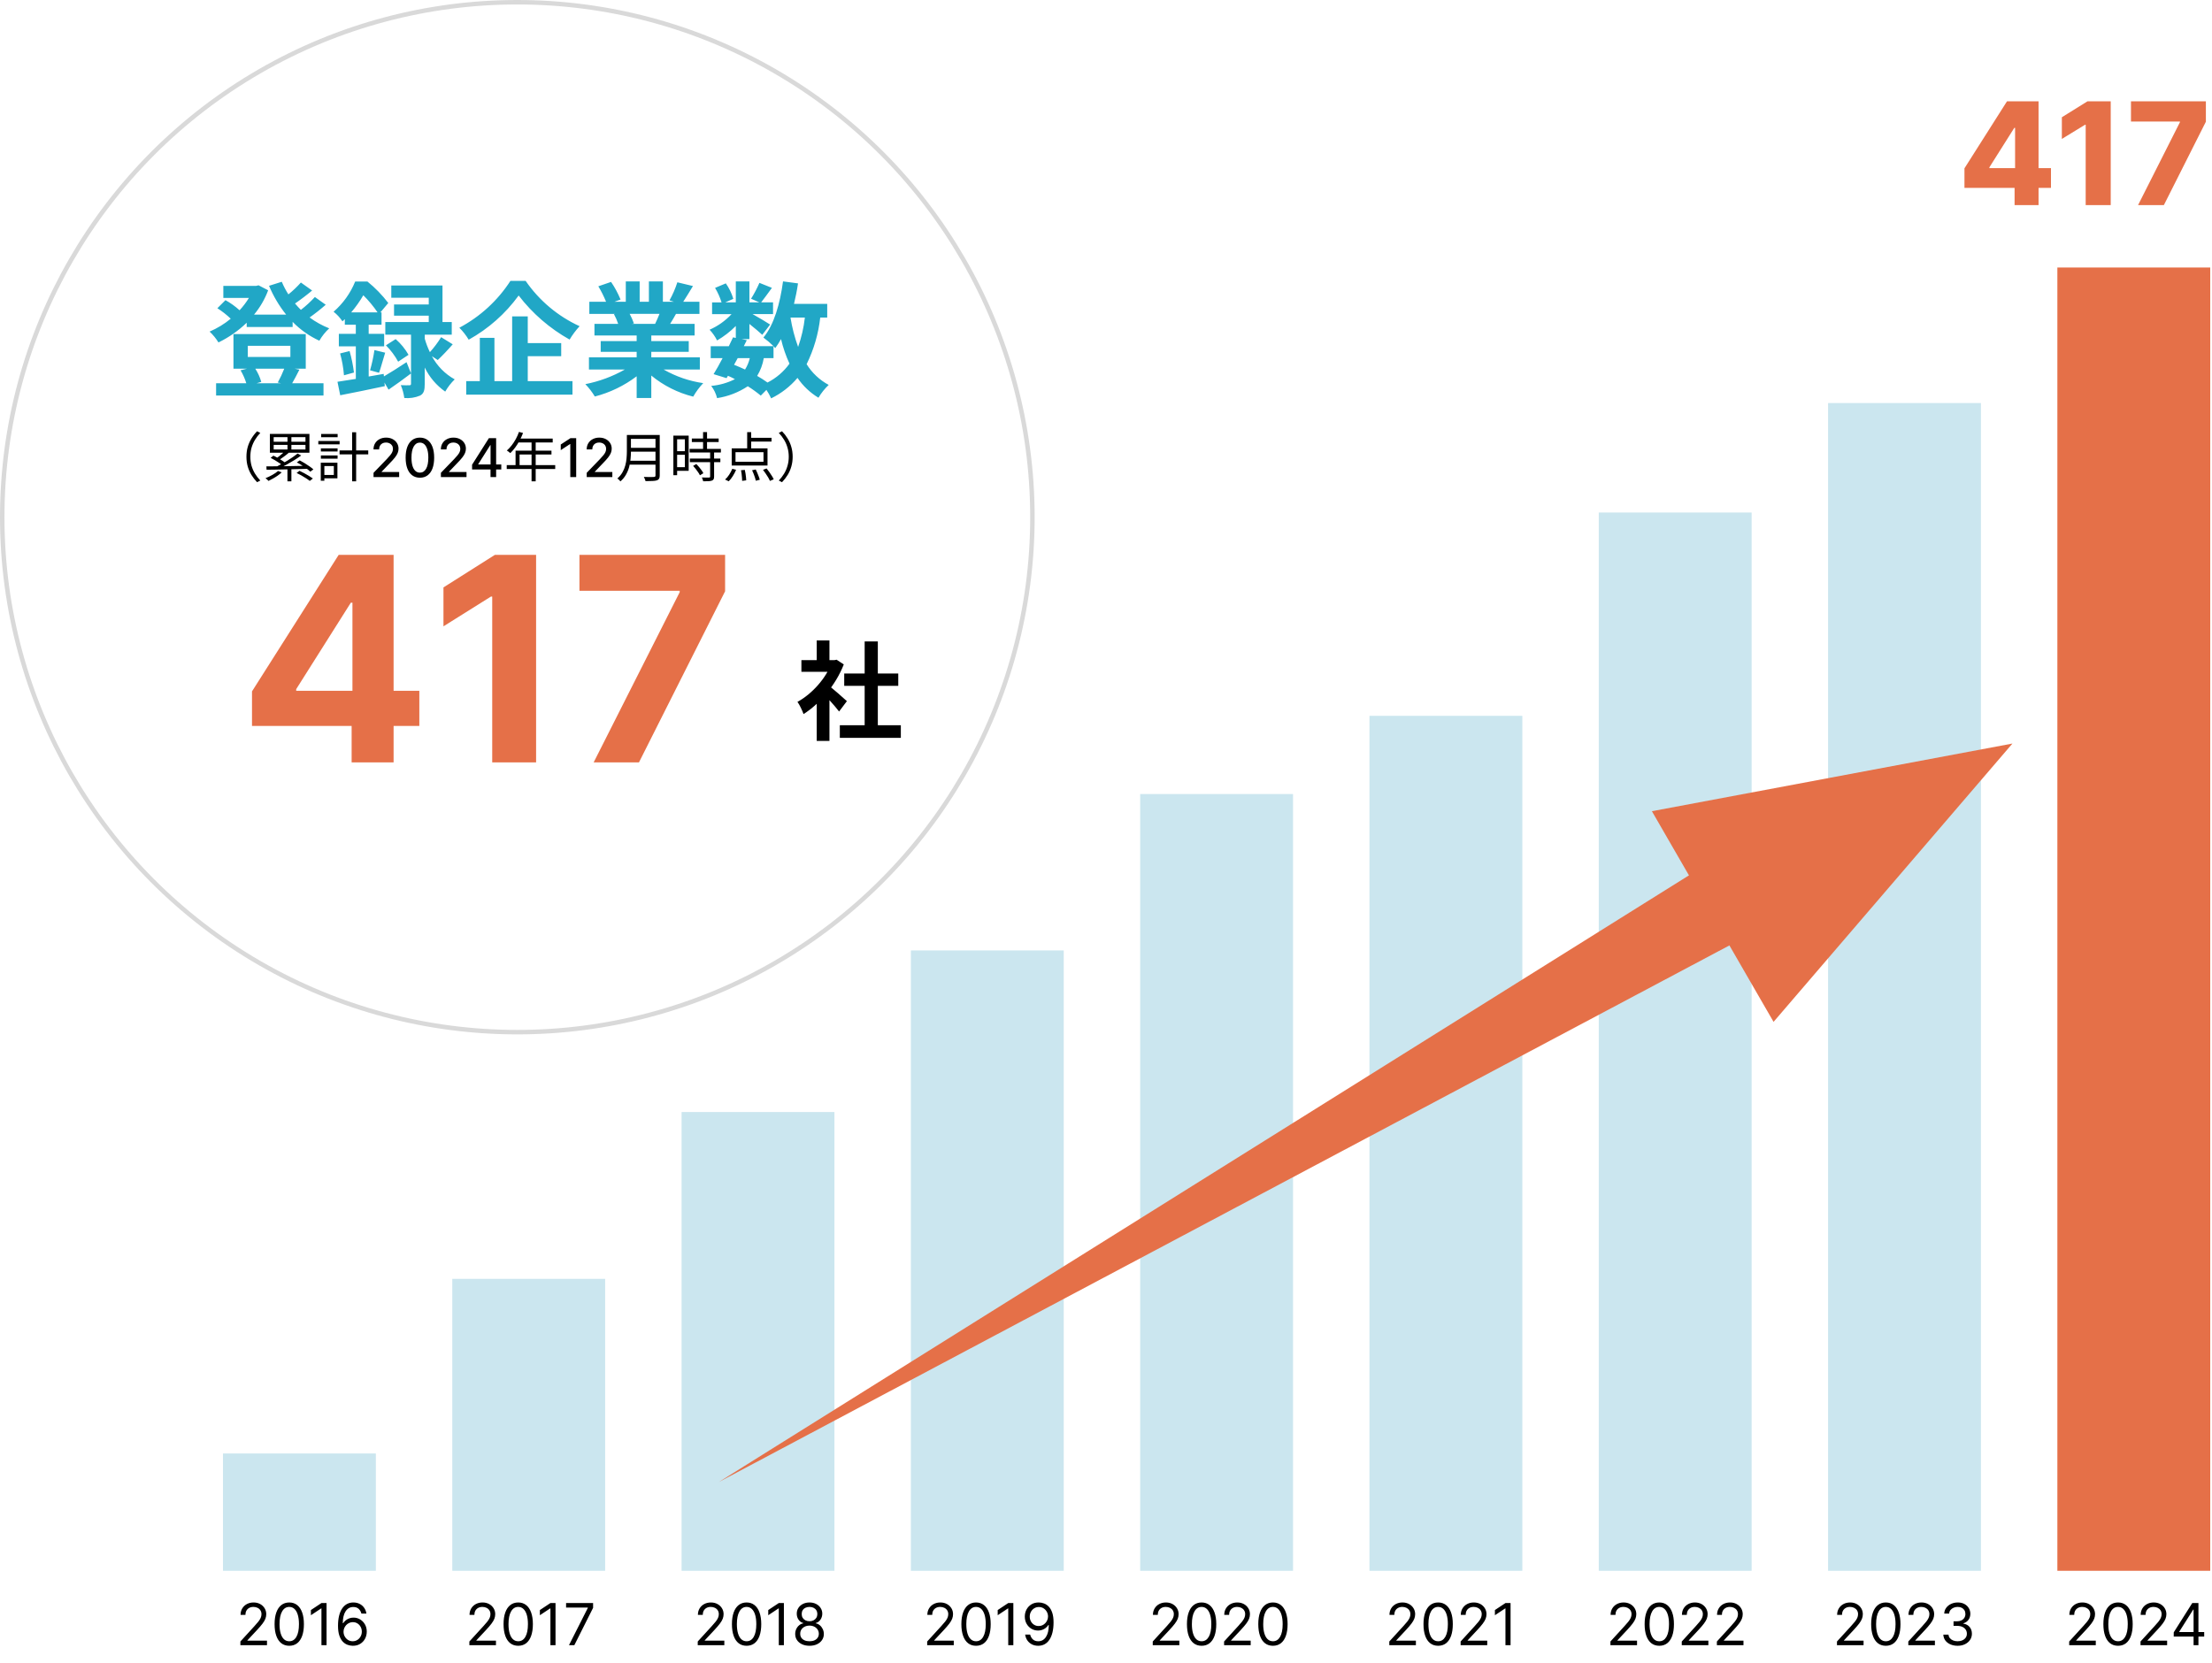 <svg width="496" height="373" viewBox="0 0 496 373" fill="none" xmlns="http://www.w3.org/2000/svg">
<path d="M63.74 82.688C63.322 83.754 62.836 84.792 62.284 85.796L63.04 85.964H57.524L58.588 85.656C58.284 84.607 57.832 83.608 57.244 82.688H63.74ZM55.564 77.564H65.112V80.056H55.564V77.564ZM66.04 82.688H68.56V74.932H52.348V82.688H55.4L53.94 83.052C54.485 83.968 54.919 84.945 55.232 85.964H48.456V88.708H72.54V85.964H65.512C65.988 85.152 66.548 84.064 67.136 82.912L66.04 82.688ZM70.604 66.616C69.644 67.666 68.595 68.631 67.468 69.5C67.02 69.052 66.568 68.576 66.152 68.072C67.384 67.232 68.784 66.172 69.988 65.16L67.468 63.368C66.609 64.33 65.673 65.22 64.668 66.028C64.091 65.131 63.595 64.184 63.184 63.2L60.328 64.1C61.299 66.424 62.59 68.601 64.164 70.568H56.964C58.318 68.939 59.388 67.093 60.128 65.108L57.972 63.988L57.412 64.128H50.08V66.816H55.82C55.213 67.807 54.51 68.736 53.72 69.588C52.756 68.713 51.694 67.952 50.556 67.32L48.74 69.132C49.814 69.816 50.819 70.604 51.74 71.484C50.306 72.668 48.71 73.64 47 74.372C47.768 75.092 48.437 75.911 48.988 76.808C51.317 75.675 53.453 74.182 55.316 72.384V73.336H65.616V72.188C67.334 73.956 69.366 75.39 71.608 76.416C72.203 75.387 72.948 74.452 73.82 73.644C72.256 73.022 70.777 72.204 69.42 71.208C70.676 70.32 71.885 69.367 73.04 68.352L70.604 66.616ZM78.752 70.06C79.769 68.864 80.678 67.581 81.468 66.224C82.652 67.397 83.721 68.682 84.66 70.06H78.752ZM86.032 83.86L82.672 84.448V77.676H86.14V74.876H82.668V72.832H85.552V70.06H85.3L87.064 67.96C85.705 66.172 84.135 64.555 82.388 63.144H79.644C78.585 65.752 76.925 68.074 74.8 69.92C75.575 70.527 76.246 71.255 76.788 72.076C76.956 71.908 77.152 71.74 77.32 71.576V72.832H79.784V74.876H75.98V77.676H79.788V84.984C78.248 85.236 76.848 85.46 75.672 85.628L76.288 88.652C79.116 88.12 82.812 87.336 86.288 86.608L86.204 85.796L87.128 87.396C88.728 86.304 90.516 85.016 92.168 83.756L91.156 81.232C89.336 82.432 87.488 83.612 86.088 84.424L86.032 83.86ZM98.156 80.752C99.136 79.828 100.396 78.512 101.516 77.224L98.916 75.624C98.178 76.817 97.335 77.942 96.396 78.984C95.925 78.02 95.541 77.016 95.248 75.984V75.06H101.296V72.232H99.22V64.032H87.74V66.776H96.14V68.288H88.356V70.808H96.14V72.236H86.396V75.064H92.164V86.048C92.164 86.328 92.08 86.412 91.772 86.412C91.492 86.412 90.652 86.44 89.872 86.384C90.259 87.307 90.523 88.276 90.656 89.268C91.857 89.381 93.067 89.197 94.18 88.732C95.048 88.288 95.24 87.504 95.24 86.104V82.432C96.286 84.594 97.867 86.452 99.832 87.832C100.409 86.822 101.125 85.898 101.96 85.088C99.789 83.883 98.011 82.078 96.84 79.888L98.156 80.752ZM76.26 79.272C76.709 80.873 76.999 82.514 77.128 84.172L79.368 83.556C79.165 81.928 78.838 80.318 78.388 78.74L76.26 79.272ZM84.996 83.612C85.416 82.464 85.864 80.672 86.368 79.104L83.96 78.516C83.736 80.048 83.409 81.564 82.98 83.052L84.996 83.612ZM86.536 77.452C87.622 78.537 88.546 79.772 89.28 81.12L91.604 79.58C90.847 78.251 89.872 77.058 88.72 76.052L86.536 77.452ZM114.452 63.004C111.592 67.423 107.65 71.037 103 73.504C103.807 74.311 104.512 75.214 105.1 76.192C109.51 73.742 113.332 70.359 116.3 66.28C119.398 70.316 123.285 73.679 127.724 76.164C128.365 75.09 129.116 74.084 129.964 73.164C125.089 70.928 120.908 67.416 117.864 63L114.452 63.004ZM118.34 79.888H125.84V76.948H118.34V70.956H114.84V85.488H110.868V75.772H107.592V85.488H104.54V88.512H128.368V85.488H118.34V79.888ZM147.88 70.396C147.572 71.152 147.236 71.964 146.9 72.636H141.668L142.144 72.552C141.884 71.809 141.565 71.089 141.192 70.396H147.88ZM156.928 82.884V80.14H146.04V78.908H154.44V76.5H146.04V75.24H155.756V72.64H150.264C150.684 71.968 151.132 71.212 151.58 70.4H156.84V67.684H153.2C153.844 66.704 154.6 65.444 155.384 64.156L151.884 63.316C151.431 64.724 150.84 66.084 150.12 67.376L151.128 67.684H148.64V63.12H145.504V67.684H143.432V63.12H140.324V67.684H137.776L139.148 67.184C138.581 65.795 137.867 64.47 137.02 63.232L134.164 64.212C134.831 65.323 135.412 66.484 135.9 67.684H132.148V70.4H138L137.664 70.456C138.05 71.152 138.368 71.883 138.616 72.64H133.296V75.24H142.76V76.5H134.696V78.908H142.76V80.14H132.06V82.884H140.1C137.346 84.445 134.358 85.551 131.252 86.16C132.063 87.001 132.777 87.931 133.38 88.932C136.775 88.054 139.963 86.513 142.76 84.396V89.268H146.04V84.232C148.783 86.487 151.994 88.102 155.44 88.96C156.063 87.864 156.817 86.847 157.684 85.932C154.559 85.484 151.548 84.448 148.808 82.88L156.928 82.884ZM173.448 80.332V77.648C173.616 77.816 173.728 77.956 173.84 78.068C174.314 77.426 174.744 76.752 175.128 76.052C175.578 77.949 176.215 79.796 177.028 81.568C175.746 83.35 174.057 84.8 172.1 85.796C171.353 85.261 170.579 84.766 169.78 84.312C170.521 83.091 171.025 81.74 171.264 80.332H173.448ZM165.412 80.332H168.128C167.914 81.234 167.555 82.094 167.064 82.88C166.252 82.492 165.44 82.156 164.6 81.82L165.412 80.332ZM180.476 71.232C180.222 73.475 179.714 75.683 178.964 77.812C178.184 75.679 177.613 73.475 177.256 71.232H180.476ZM185.488 71.232V68.152H178.04C178.404 66.668 178.712 65.128 178.94 63.56L175.58 63.112C174.908 68.096 173.564 72.856 171.18 75.712C171.984 76.297 172.743 76.943 173.448 77.644H166.784L167.456 76.3L166.256 76.048H168.04V72.66C169.132 73.528 170.308 74.508 170.924 75.096L172.688 72.796C172.072 72.376 170.088 71.196 168.74 70.444H173.34V67.812H170.68C171.352 66.944 172.22 65.768 173.088 64.564L170.288 63.444C169.752 64.674 169.125 65.863 168.412 67L170.26 67.812H168.04V63.112H164.992V67.812H162.64L164.432 67.028C164.064 65.787 163.497 64.615 162.752 63.556L160.34 64.572C160.953 65.593 161.442 66.683 161.796 67.82H159.672V70.452H164.04C162.654 71.944 160.977 73.135 159.112 73.952C159.787 74.668 160.353 75.48 160.792 76.36C162.329 75.467 163.741 74.375 164.992 73.112V75.8L164.376 75.66C164.096 76.276 163.76 76.948 163.424 77.648H159.364V80.332H162.024C161.324 81.676 160.624 82.932 160.008 83.916L162.92 84.816L163.228 84.284C163.764 84.508 164.287 84.76 164.796 85.04C163.134 85.876 161.329 86.389 159.476 86.552C160.101 87.365 160.549 88.3 160.792 89.296C163.254 88.918 165.604 88.009 167.68 86.632C168.697 87.266 169.67 87.967 170.592 88.732L171.852 87.448C172.261 88.05 172.617 88.685 172.916 89.348C175.182 88.243 177.194 86.68 178.824 84.756C180.053 86.56 181.656 88.079 183.524 89.208C184.149 88.144 184.923 87.175 185.824 86.332C183.793 85.244 182.084 83.641 180.868 81.684C182.484 78.403 183.517 74.867 183.92 71.232H185.488Z" fill="#21A7C6"/>
<rect x="50" y="326" width="34.277" height="26.308" fill="#CBE6EF"/>
<rect x="101.416" y="286.831" width="34.277" height="65.477" fill="#CBE6EF"/>
<rect x="152.832" y="249.416" width="34.277" height="102.892" fill="#CBE6EF"/>
<rect x="204.247" y="213.169" width="34.277" height="139.138" fill="#CBE6EF"/>
<rect x="255.663" y="178.092" width="34.277" height="174.215" fill="#CBE6EF"/>
<rect x="307.078" y="160.554" width="34.277" height="191.754" fill="#CBE6EF"/>
<rect x="358.494" y="114.954" width="34.277" height="237.354" fill="#CBE6EF"/>
<rect x="409.91" y="90.4" width="34.277" height="261.908" fill="#CBE6EF"/>
<rect x="461.326" y="60" width="34.277" height="292.308" fill="#E57048"/>
<path d="M53.903 369V368.169L57.024 364.753C57.39 364.353 57.692 364.005 57.929 363.71C58.166 363.411 58.341 363.131 58.455 362.869C58.572 362.605 58.63 362.328 58.63 362.038C58.63 361.706 58.55 361.418 58.39 361.175C58.233 360.932 58.018 360.744 57.744 360.612C57.47 360.48 57.162 360.413 56.821 360.413C56.458 360.413 56.141 360.489 55.87 360.64C55.602 360.787 55.394 360.995 55.246 361.263C55.102 361.531 55.029 361.844 55.029 362.205H53.94C53.94 361.651 54.068 361.164 54.323 360.746C54.579 360.327 54.926 360.001 55.366 359.767C55.81 359.533 56.307 359.416 56.858 359.416C57.411 359.416 57.902 359.533 58.33 359.767C58.758 360.001 59.093 360.316 59.337 360.713C59.58 361.11 59.701 361.552 59.701 362.038C59.701 362.386 59.638 362.726 59.512 363.059C59.389 363.388 59.173 363.756 58.866 364.162C58.561 364.565 58.138 365.058 57.596 365.639L55.473 367.911V367.984H59.867V369H53.903ZM64.858 369.129C64.162 369.129 63.57 368.94 63.081 368.561C62.591 368.18 62.217 367.627 61.959 366.904C61.7 366.178 61.571 365.301 61.571 364.273C61.571 363.251 61.7 362.378 61.959 361.655C62.22 360.929 62.596 360.375 63.085 359.993C63.578 359.609 64.168 359.416 64.858 359.416C65.547 359.416 66.137 359.609 66.626 359.993C67.118 360.375 67.494 360.929 67.752 361.655C68.014 362.378 68.145 363.251 68.145 364.273C68.145 365.301 68.016 366.178 67.757 366.904C67.499 367.627 67.125 368.18 66.635 368.561C66.146 368.94 65.553 369.129 64.858 369.129ZM64.858 368.114C65.547 368.114 66.083 367.781 66.464 367.116C66.846 366.452 67.037 365.504 67.037 364.273C67.037 363.454 66.949 362.757 66.774 362.181C66.601 361.606 66.352 361.167 66.026 360.866C65.703 360.564 65.313 360.413 64.858 360.413C64.175 360.413 63.641 360.75 63.256 361.424C62.871 362.095 62.679 363.045 62.679 364.273C62.679 365.091 62.765 365.787 62.938 366.359C63.11 366.932 63.358 367.367 63.681 367.666C64.007 367.964 64.399 368.114 64.858 368.114ZM73.223 359.545V369H72.078V360.746H72.023L69.714 362.278V361.115L72.078 359.545H73.223ZM79.081 369.129C78.694 369.123 78.306 369.049 77.918 368.908C77.53 368.766 77.176 368.528 76.856 368.192C76.536 367.854 76.279 367.397 76.085 366.821C75.891 366.242 75.794 365.516 75.794 364.642C75.794 363.805 75.873 363.063 76.03 362.417C76.187 361.768 76.415 361.221 76.713 360.778C77.012 360.332 77.372 359.993 77.793 359.762C78.218 359.532 78.697 359.416 79.229 359.416C79.758 359.416 80.229 359.522 80.642 359.735C81.057 359.944 81.396 360.236 81.657 360.612C81.919 360.987 82.088 361.42 82.165 361.909H81.039C80.934 361.484 80.731 361.132 80.429 360.852C80.128 360.572 79.728 360.432 79.229 360.432C78.496 360.432 77.919 360.75 77.498 361.387C77.079 362.025 76.868 362.919 76.865 364.07H76.939C77.112 363.808 77.316 363.585 77.553 363.4C77.793 363.212 78.058 363.068 78.347 362.966C78.637 362.865 78.943 362.814 79.266 362.814C79.808 362.814 80.303 362.949 80.752 363.22C81.202 363.488 81.562 363.859 81.833 364.333C82.103 364.804 82.239 365.344 82.239 365.953C82.239 366.538 82.108 367.073 81.847 367.56C81.585 368.043 81.217 368.428 80.743 368.714C80.272 368.997 79.718 369.135 79.081 369.129ZM79.081 368.114C79.469 368.114 79.817 368.017 80.125 367.823C80.435 367.629 80.68 367.369 80.859 367.043C81.04 366.716 81.131 366.353 81.131 365.953C81.131 365.562 81.043 365.207 80.868 364.887C80.695 364.564 80.457 364.307 80.152 364.116C79.851 363.925 79.506 363.83 79.118 363.83C78.826 363.83 78.553 363.888 78.301 364.005C78.049 364.119 77.827 364.276 77.636 364.476C77.449 364.676 77.301 364.905 77.193 365.164C77.085 365.419 77.032 365.688 77.032 365.972C77.032 366.347 77.119 366.698 77.295 367.024C77.473 367.35 77.716 367.614 78.024 367.814C78.335 368.014 78.687 368.114 79.081 368.114Z" fill="black"/>
<path d="M105.246 369V368.169L108.367 364.753C108.733 364.353 109.034 364.005 109.271 363.71C109.508 363.411 109.684 363.131 109.798 362.869C109.915 362.605 109.973 362.328 109.973 362.038C109.973 361.706 109.893 361.418 109.733 361.175C109.576 360.932 109.361 360.744 109.087 360.612C108.813 360.48 108.505 360.413 108.163 360.413C107.8 360.413 107.483 360.489 107.212 360.64C106.945 360.787 106.737 360.995 106.589 361.263C106.445 361.531 106.372 361.844 106.372 362.205H105.283C105.283 361.651 105.41 361.164 105.666 360.746C105.921 360.327 106.269 360.001 106.709 359.767C107.152 359.533 107.649 359.416 108.2 359.416C108.754 359.416 109.245 359.533 109.673 359.767C110.101 360.001 110.436 360.316 110.679 360.713C110.923 361.11 111.044 361.552 111.044 362.038C111.044 362.386 110.981 362.726 110.855 363.059C110.732 363.388 110.516 363.756 110.208 364.162C109.904 364.565 109.481 365.058 108.939 365.639L106.815 367.911V367.984H111.21V369H105.246ZM116.201 369.129C115.505 369.129 114.913 368.94 114.423 368.561C113.934 368.18 113.56 367.627 113.302 366.904C113.043 366.178 112.914 365.301 112.914 364.273C112.914 363.251 113.043 362.378 113.302 361.655C113.563 360.929 113.939 360.375 114.428 359.993C114.92 359.609 115.511 359.416 116.201 359.416C116.89 359.416 117.479 359.609 117.969 359.993C118.461 360.375 118.837 360.929 119.095 361.655C119.357 362.378 119.488 363.251 119.488 364.273C119.488 365.301 119.358 366.178 119.1 366.904C118.841 367.627 118.467 368.18 117.978 368.561C117.489 368.94 116.896 369.129 116.201 369.129ZM116.201 368.114C116.89 368.114 117.426 367.781 117.807 367.116C118.189 366.452 118.38 365.504 118.38 364.273C118.38 363.454 118.292 362.757 118.117 362.181C117.944 361.606 117.695 361.167 117.369 360.866C117.045 360.564 116.656 360.413 116.201 360.413C115.517 360.413 114.983 360.75 114.599 361.424C114.214 362.095 114.022 363.045 114.022 364.273C114.022 365.091 114.108 365.787 114.28 366.359C114.453 366.932 114.7 367.367 115.023 367.666C115.35 367.964 115.742 368.114 116.201 368.114ZM124.566 359.545V369H123.421V360.746H123.365L121.057 362.278V361.115L123.421 359.545H124.566ZM127.58 369L131.809 360.635V360.561H126.934V359.545H132.991V360.616L128.781 369H127.58Z" fill="black"/>
<path d="M156.454 369V368.169L159.575 364.753C159.941 364.353 160.242 364.005 160.479 363.71C160.716 363.411 160.892 363.131 161.006 362.869C161.123 362.605 161.181 362.328 161.181 362.038C161.181 361.706 161.101 361.418 160.941 361.175C160.784 360.932 160.569 360.744 160.295 360.612C160.021 360.48 159.713 360.413 159.371 360.413C159.008 360.413 158.691 360.489 158.42 360.64C158.153 360.787 157.945 360.995 157.797 361.263C157.653 361.531 157.58 361.844 157.58 362.205H156.491C156.491 361.651 156.618 361.164 156.874 360.746C157.129 360.327 157.477 360.001 157.917 359.767C158.36 359.533 158.857 359.416 159.408 359.416C159.962 359.416 160.453 359.533 160.881 359.767C161.309 360.001 161.644 360.316 161.887 360.713C162.131 361.11 162.252 361.552 162.252 362.038C162.252 362.386 162.189 362.726 162.063 363.059C161.94 363.388 161.724 363.756 161.417 364.162C161.112 364.565 160.689 365.058 160.147 365.639L158.023 367.911V367.984H162.418V369H156.454ZM167.409 369.129C166.713 369.129 166.121 368.94 165.631 368.561C165.142 368.18 164.768 367.627 164.51 366.904C164.251 366.178 164.122 365.301 164.122 364.273C164.122 363.251 164.251 362.378 164.51 361.655C164.771 360.929 165.147 360.375 165.636 359.993C166.128 359.609 166.719 359.416 167.409 359.416C168.098 359.416 168.687 359.609 169.177 359.993C169.669 360.375 170.045 360.929 170.303 361.655C170.565 362.378 170.696 363.251 170.696 364.273C170.696 365.301 170.566 366.178 170.308 366.904C170.049 367.627 169.675 368.18 169.186 368.561C168.697 368.94 168.104 369.129 167.409 369.129ZM167.409 368.114C168.098 368.114 168.634 367.781 169.015 367.116C169.397 366.452 169.588 365.504 169.588 364.273C169.588 363.454 169.5 362.757 169.325 362.181C169.152 361.606 168.903 361.167 168.577 360.866C168.254 360.564 167.864 360.413 167.409 360.413C166.725 360.413 166.191 360.75 165.807 361.424C165.422 362.095 165.23 363.045 165.23 364.273C165.23 365.091 165.316 365.787 165.488 366.359C165.661 366.932 165.908 367.367 166.231 367.666C166.558 367.964 166.95 368.114 167.409 368.114ZM175.774 359.545V369H174.629V360.746H174.573L172.265 362.278V361.115L174.629 359.545H175.774ZM181.521 369.129C180.887 369.129 180.327 369.017 179.841 368.792C179.358 368.565 178.981 368.252 178.71 367.855C178.439 367.455 178.305 367 178.308 366.489C178.305 366.089 178.384 365.719 178.544 365.381C178.704 365.039 178.922 364.754 179.199 364.527C179.479 364.296 179.792 364.15 180.136 364.088V364.033C179.684 363.916 179.324 363.662 179.056 363.271C178.788 362.877 178.656 362.429 178.659 361.928C178.656 361.447 178.778 361.018 179.024 360.64C179.27 360.261 179.609 359.962 180.039 359.744C180.473 359.525 180.967 359.416 181.521 359.416C182.069 359.416 182.558 359.525 182.989 359.744C183.42 359.962 183.759 360.261 184.005 360.64C184.254 361.018 184.38 361.447 184.383 361.928C184.38 362.429 184.243 362.877 183.973 363.271C183.705 363.662 183.349 363.916 182.906 364.033V364.088C183.248 364.15 183.556 364.296 183.83 364.527C184.103 364.754 184.322 365.039 184.485 365.381C184.648 365.719 184.731 366.089 184.734 366.489C184.731 367 184.593 367.455 184.319 367.855C184.048 368.252 183.671 368.565 183.188 368.792C182.708 369.017 182.152 369.129 181.521 369.129ZM181.521 368.114C181.949 368.114 182.318 368.044 182.629 367.906C182.94 367.767 183.18 367.572 183.349 367.32C183.519 367.067 183.605 366.772 183.608 366.433C183.605 366.076 183.513 365.761 183.331 365.487C183.149 365.213 182.902 364.998 182.588 364.841C182.277 364.684 181.921 364.605 181.521 364.605C181.118 364.605 180.758 364.684 180.441 364.841C180.127 364.998 179.879 365.213 179.698 365.487C179.519 365.761 179.432 366.076 179.435 366.433C179.432 366.772 179.513 367.067 179.679 367.32C179.849 367.572 180.09 367.767 180.404 367.906C180.718 368.044 181.09 368.114 181.521 368.114ZM181.521 363.626C181.86 363.626 182.16 363.559 182.421 363.423C182.686 363.288 182.894 363.099 183.045 362.855C183.196 362.612 183.272 362.328 183.276 362.001C183.272 361.681 183.197 361.403 183.049 361.166C182.902 360.926 182.697 360.741 182.435 360.612C182.174 360.48 181.869 360.413 181.521 360.413C181.167 360.413 180.858 360.48 180.593 360.612C180.329 360.741 180.124 360.926 179.979 361.166C179.835 361.403 179.764 361.681 179.767 362.001C179.764 362.328 179.836 362.612 179.984 362.855C180.135 363.099 180.343 363.288 180.607 363.423C180.872 363.559 181.177 363.626 181.521 363.626Z" fill="black"/>
<path d="M207.903 369V368.169L211.024 364.753C211.39 364.353 211.692 364.005 211.929 363.71C212.166 363.411 212.341 363.131 212.455 362.869C212.572 362.605 212.63 362.328 212.63 362.038C212.63 361.706 212.55 361.418 212.39 361.175C212.233 360.932 212.018 360.744 211.744 360.612C211.47 360.48 211.162 360.413 210.821 360.413C210.457 360.413 210.14 360.489 209.87 360.64C209.602 360.787 209.394 360.995 209.246 361.263C209.102 361.531 209.029 361.844 209.029 362.205H207.94C207.94 361.651 208.068 361.164 208.323 360.746C208.579 360.327 208.926 360.001 209.366 359.767C209.81 359.533 210.307 359.416 210.858 359.416C211.412 359.416 211.902 359.533 212.33 359.767C212.758 360.001 213.093 360.316 213.337 360.713C213.58 361.11 213.701 361.552 213.701 362.038C213.701 362.386 213.638 362.726 213.512 363.059C213.389 363.388 213.173 363.756 212.866 364.162C212.561 364.565 212.138 365.058 211.596 365.639L209.473 367.911V367.984H213.867V369H207.903ZM218.858 369.129C218.162 369.129 217.57 368.94 217.081 368.561C216.591 368.18 216.217 367.627 215.959 366.904C215.7 366.178 215.571 365.301 215.571 364.273C215.571 363.251 215.7 362.378 215.959 361.655C216.22 360.929 216.596 360.375 217.085 359.993C217.578 359.609 218.169 359.416 218.858 359.416C219.547 359.416 220.137 359.609 220.626 359.993C221.118 360.375 221.494 360.929 221.752 361.655C222.014 362.378 222.145 363.251 222.145 364.273C222.145 365.301 222.016 366.178 221.757 366.904C221.499 367.627 221.125 368.18 220.635 368.561C220.146 368.94 219.553 369.129 218.858 369.129ZM218.858 368.114C219.547 368.114 220.083 367.781 220.464 367.116C220.846 366.452 221.037 365.504 221.037 364.273C221.037 363.454 220.949 362.757 220.774 362.181C220.601 361.606 220.352 361.167 220.026 360.866C219.703 360.564 219.313 360.413 218.858 360.413C218.175 360.413 217.641 360.75 217.256 361.424C216.871 362.095 216.679 363.045 216.679 364.273C216.679 365.091 216.765 365.787 216.937 366.359C217.11 366.932 217.358 367.367 217.681 367.666C218.007 367.964 218.399 368.114 218.858 368.114ZM227.223 359.545V369H226.078V360.746H226.023L223.714 362.278V361.115L226.078 359.545H227.223ZM232.952 359.416C233.34 359.419 233.728 359.493 234.115 359.638C234.503 359.782 234.857 360.022 235.177 360.358C235.497 360.69 235.754 361.144 235.948 361.72C236.142 362.295 236.239 363.017 236.239 363.885C236.239 364.725 236.159 365.471 235.999 366.124C235.842 366.773 235.614 367.321 235.316 367.767C235.02 368.214 234.66 368.552 234.235 368.783C233.814 369.014 233.337 369.129 232.804 369.129C232.275 369.129 231.803 369.025 231.387 368.815C230.975 368.603 230.636 368.309 230.371 367.934C230.11 367.555 229.942 367.116 229.868 366.618H230.995C231.096 367.052 231.298 367.41 231.599 367.694C231.904 367.974 232.306 368.114 232.804 368.114C233.534 368.114 234.109 367.795 234.531 367.158C234.956 366.521 235.168 365.621 235.168 364.457H235.094C234.922 364.716 234.717 364.939 234.48 365.127C234.243 365.315 233.98 365.459 233.691 365.561C233.401 365.662 233.094 365.713 232.767 365.713C232.226 365.713 231.729 365.579 231.276 365.311C230.827 365.041 230.467 364.67 230.196 364.199C229.928 363.725 229.794 363.183 229.794 362.574C229.794 361.995 229.924 361.466 230.182 360.986C230.444 360.503 230.81 360.118 231.281 359.832C231.755 359.545 232.312 359.407 232.952 359.416ZM232.952 360.432C232.564 360.432 232.215 360.529 231.904 360.723C231.596 360.913 231.352 361.172 231.17 361.498C230.992 361.821 230.902 362.18 230.902 362.574C230.902 362.968 230.988 363.326 231.161 363.65C231.336 363.97 231.575 364.225 231.876 364.416C232.181 364.604 232.527 364.697 232.915 364.697C233.207 364.697 233.48 364.641 233.732 364.527C233.985 364.41 234.205 364.251 234.392 364.051C234.583 363.848 234.732 363.619 234.84 363.363C234.948 363.105 235.002 362.835 235.002 362.555C235.002 362.186 234.912 361.84 234.734 361.517C234.559 361.194 234.315 360.932 234.005 360.732C233.697 360.532 233.346 360.432 232.952 360.432Z" fill="black"/>
<path d="M258.483 369V368.169L261.603 364.753C261.97 364.353 262.271 364.005 262.508 363.71C262.745 363.411 262.921 363.131 263.034 362.869C263.151 362.605 263.21 362.328 263.21 362.038C263.21 361.706 263.13 361.418 262.97 361.175C262.813 360.932 262.597 360.744 262.324 360.612C262.05 360.48 261.742 360.413 261.4 360.413C261.037 360.413 260.72 360.489 260.449 360.64C260.181 360.787 259.974 360.995 259.826 361.263C259.681 361.531 259.609 361.844 259.609 362.205H258.52C258.52 361.651 258.647 361.164 258.903 360.746C259.158 360.327 259.506 360.001 259.946 359.767C260.389 359.533 260.886 359.416 261.437 359.416C261.991 359.416 262.482 359.533 262.91 359.767C263.338 360.001 263.673 360.316 263.916 360.713C264.159 361.11 264.281 361.552 264.281 362.038C264.281 362.386 264.218 362.726 264.092 363.059C263.969 363.388 263.753 363.756 263.445 364.162C263.141 364.565 262.717 365.058 262.176 365.639L260.052 367.911V367.984H264.447V369H258.483ZM269.438 369.129C268.742 369.129 268.15 368.94 267.66 368.561C267.171 368.18 266.797 367.627 266.538 366.904C266.28 366.178 266.151 365.301 266.151 364.273C266.151 363.251 266.28 362.378 266.538 361.655C266.8 360.929 267.175 360.375 267.665 359.993C268.157 359.609 268.748 359.416 269.438 359.416C270.127 359.416 270.716 359.609 271.206 359.993C271.698 360.375 272.074 360.929 272.332 361.655C272.594 362.378 272.724 363.251 272.724 364.273C272.724 365.301 272.595 366.178 272.337 366.904C272.078 367.627 271.704 368.18 271.215 368.561C270.725 368.94 270.133 369.129 269.438 369.129ZM269.438 368.114C270.127 368.114 270.662 367.781 271.044 367.116C271.426 366.452 271.616 365.504 271.616 364.273C271.616 363.454 271.529 362.757 271.353 362.181C271.181 361.606 270.932 361.167 270.605 360.866C270.282 360.564 269.893 360.413 269.438 360.413C268.754 360.413 268.22 360.75 267.836 361.424C267.451 362.095 267.259 363.045 267.259 364.273C267.259 365.091 267.345 365.787 267.517 366.359C267.689 366.932 267.937 367.367 268.26 367.666C268.587 367.964 268.979 368.114 269.438 368.114ZM274.479 369V368.169L277.599 364.753C277.966 364.353 278.267 364.005 278.504 363.71C278.741 363.411 278.917 363.131 279.031 362.869C279.147 362.605 279.206 362.328 279.206 362.038C279.206 361.706 279.126 361.418 278.966 361.175C278.809 360.932 278.594 360.744 278.32 360.612C278.046 360.48 277.738 360.413 277.396 360.413C277.033 360.413 276.716 360.489 276.445 360.64C276.178 360.787 275.97 360.995 275.822 361.263C275.677 361.531 275.605 361.844 275.605 362.205H274.516C274.516 361.651 274.643 361.164 274.899 360.746C275.154 360.327 275.502 360.001 275.942 359.767C276.385 359.533 276.882 359.416 277.433 359.416C277.987 359.416 278.478 359.533 278.906 359.767C279.334 360.001 279.669 360.316 279.912 360.713C280.155 361.11 280.277 361.552 280.277 362.038C280.277 362.386 280.214 362.726 280.088 363.059C279.965 363.388 279.749 363.756 279.441 364.162C279.137 364.565 278.714 365.058 278.172 365.639L276.048 367.911V367.984H280.443V369H274.479ZM285.434 369.129C284.738 369.129 284.146 368.94 283.656 368.561C283.167 368.18 282.793 367.627 282.534 366.904C282.276 366.178 282.147 365.301 282.147 364.273C282.147 363.251 282.276 362.378 282.534 361.655C282.796 360.929 283.172 360.375 283.661 359.993C284.153 359.609 284.744 359.416 285.434 359.416C286.123 359.416 286.712 359.609 287.202 359.993C287.694 360.375 288.07 360.929 288.328 361.655C288.59 362.378 288.721 363.251 288.721 364.273C288.721 365.301 288.591 366.178 288.333 366.904C288.074 367.627 287.7 368.18 287.211 368.561C286.722 368.94 286.129 369.129 285.434 369.129ZM285.434 368.114C286.123 368.114 286.658 367.781 287.04 367.116C287.422 366.452 287.613 365.504 287.613 364.273C287.613 363.454 287.525 362.757 287.349 362.181C287.177 361.606 286.928 361.167 286.602 360.866C286.278 360.564 285.889 360.413 285.434 360.413C284.75 360.413 284.216 360.75 283.832 361.424C283.447 362.095 283.255 363.045 283.255 364.273C283.255 365.091 283.341 365.787 283.513 366.359C283.685 366.932 283.933 367.367 284.256 367.666C284.583 367.964 284.975 368.114 285.434 368.114Z" fill="black"/>
<path d="M311.524 369V368.169L314.644 364.753C315.011 364.353 315.312 364.005 315.549 363.71C315.786 363.411 315.962 363.131 316.075 362.869C316.192 362.605 316.251 362.328 316.251 362.038C316.251 361.706 316.171 361.418 316.011 361.175C315.854 360.932 315.638 360.744 315.365 360.612C315.091 360.48 314.783 360.413 314.441 360.413C314.078 360.413 313.761 360.489 313.49 360.64C313.222 360.787 313.015 360.995 312.867 361.263C312.722 361.531 312.65 361.844 312.65 362.205H311.561C311.561 361.651 311.688 361.164 311.944 360.746C312.199 360.327 312.547 360.001 312.987 359.767C313.43 359.533 313.927 359.416 314.478 359.416C315.032 359.416 315.523 359.533 315.951 359.767C316.379 360.001 316.714 360.316 316.957 360.713C317.2 361.11 317.322 361.552 317.322 362.038C317.322 362.386 317.259 362.726 317.133 363.059C317.01 363.388 316.794 363.756 316.486 364.162C316.182 364.565 315.758 365.058 315.217 365.639L313.093 367.911V367.984H317.488V369H311.524ZM322.479 369.129C321.783 369.129 321.191 368.94 320.701 368.561C320.212 368.18 319.838 367.627 319.579 366.904C319.321 366.178 319.192 365.301 319.192 364.273C319.192 363.251 319.321 362.378 319.579 361.655C319.841 360.929 320.216 360.375 320.706 359.993C321.198 359.609 321.789 359.416 322.479 359.416C323.168 359.416 323.757 359.609 324.247 359.993C324.739 360.375 325.115 360.929 325.373 361.655C325.635 362.378 325.765 363.251 325.765 364.273C325.765 365.301 325.636 366.178 325.378 366.904C325.119 367.627 324.745 368.18 324.256 368.561C323.767 368.94 323.174 369.129 322.479 369.129ZM322.479 368.114C323.168 368.114 323.703 367.781 324.085 367.116C324.467 366.452 324.657 365.504 324.657 364.273C324.657 363.454 324.57 362.757 324.394 362.181C324.222 361.606 323.973 361.167 323.646 360.866C323.323 360.564 322.934 360.413 322.479 360.413C321.795 360.413 321.261 360.75 320.877 361.424C320.492 362.095 320.3 363.045 320.3 364.273C320.3 365.091 320.386 365.787 320.558 366.359C320.73 366.932 320.978 367.367 321.301 367.666C321.628 367.964 322.02 368.114 322.479 368.114ZM327.52 369V368.169L330.64 364.753C331.007 364.353 331.308 364.005 331.545 363.71C331.782 363.411 331.958 363.131 332.072 362.869C332.189 362.605 332.247 362.328 332.247 362.038C332.247 361.706 332.167 361.418 332.007 361.175C331.85 360.932 331.635 360.744 331.361 360.612C331.087 360.48 330.779 360.413 330.437 360.413C330.074 360.413 329.757 360.489 329.486 360.64C329.219 360.787 329.011 360.995 328.863 361.263C328.718 361.531 328.646 361.844 328.646 362.205H327.557C327.557 361.651 327.684 361.164 327.94 360.746C328.195 360.327 328.543 360.001 328.983 359.767C329.426 359.533 329.923 359.416 330.474 359.416C331.028 359.416 331.519 359.533 331.947 359.767C332.375 360.001 332.71 360.316 332.953 360.713C333.196 361.11 333.318 361.552 333.318 362.038C333.318 362.386 333.255 362.726 333.129 363.059C333.006 363.388 332.79 363.756 332.482 364.162C332.178 364.565 331.755 365.058 331.213 365.639L329.089 367.911V367.984H333.484V369H327.52ZM338.715 359.545V369H337.57V360.746H337.514L335.206 362.278V361.115L337.57 359.545H338.715Z" fill="black"/>
<path d="M361.11 369V368.169L364.23 364.753C364.597 364.353 364.898 364.005 365.135 363.71C365.372 363.411 365.548 363.131 365.661 362.869C365.778 362.605 365.837 362.328 365.837 362.038C365.837 361.706 365.757 361.418 365.597 361.175C365.44 360.932 365.224 360.744 364.95 360.612C364.677 360.48 364.369 360.413 364.027 360.413C363.664 360.413 363.347 360.489 363.076 360.64C362.808 360.787 362.601 360.995 362.453 361.263C362.308 361.531 362.236 361.844 362.236 362.205H361.146C361.146 361.651 361.274 361.164 361.53 360.746C361.785 360.327 362.133 360.001 362.573 359.767C363.016 359.533 363.513 359.416 364.064 359.416C364.618 359.416 365.109 359.533 365.537 359.767C365.965 360.001 366.3 360.316 366.543 360.713C366.786 361.11 366.908 361.552 366.908 362.038C366.908 362.386 366.845 362.726 366.719 363.059C366.595 363.388 366.38 363.756 366.072 364.162C365.768 364.565 365.344 365.058 364.803 365.639L362.679 367.911V367.984H367.074V369H361.11ZM372.064 369.129C371.369 369.129 370.776 368.94 370.287 368.561C369.798 368.18 369.424 367.627 369.165 366.904C368.907 366.178 368.778 365.301 368.778 364.273C368.778 363.251 368.907 362.378 369.165 361.655C369.427 360.929 369.802 360.375 370.292 359.993C370.784 359.609 371.375 359.416 372.064 359.416C372.754 359.416 373.343 359.609 373.833 359.993C374.325 360.375 374.7 360.929 374.959 361.655C375.221 362.378 375.351 363.251 375.351 364.273C375.351 365.301 375.222 366.178 374.964 366.904C374.705 367.627 374.331 368.18 373.842 368.561C373.352 368.94 372.76 369.129 372.064 369.129ZM372.064 368.114C372.754 368.114 373.289 367.781 373.671 367.116C374.053 366.452 374.243 365.504 374.243 364.273C374.243 363.454 374.156 362.757 373.98 362.181C373.808 361.606 373.559 361.167 373.232 360.866C372.909 360.564 372.52 360.413 372.064 360.413C371.381 360.413 370.847 360.75 370.463 361.424C370.078 362.095 369.885 363.045 369.885 364.273C369.885 365.091 369.972 365.787 370.144 366.359C370.316 366.932 370.564 367.367 370.887 367.666C371.213 367.964 371.606 368.114 372.064 368.114ZM377.106 369V368.169L380.226 364.753C380.593 364.353 380.894 364.005 381.131 363.71C381.368 363.411 381.544 363.131 381.657 362.869C381.774 362.605 381.833 362.328 381.833 362.038C381.833 361.706 381.753 361.418 381.593 361.175C381.436 360.932 381.22 360.744 380.947 360.612C380.673 360.48 380.365 360.413 380.023 360.413C379.66 360.413 379.343 360.489 379.072 360.64C378.805 360.787 378.597 360.995 378.449 361.263C378.304 361.531 378.232 361.844 378.232 362.205H377.143C377.143 361.651 377.27 361.164 377.526 360.746C377.781 360.327 378.129 360.001 378.569 359.767C379.012 359.533 379.509 359.416 380.06 359.416C380.614 359.416 381.105 359.533 381.533 359.767C381.961 360.001 382.296 360.316 382.539 360.713C382.782 361.11 382.904 361.552 382.904 362.038C382.904 362.386 382.841 362.726 382.715 363.059C382.592 363.388 382.376 363.756 382.068 364.162C381.764 364.565 381.34 365.058 380.799 365.639L378.675 367.911V367.984H383.07V369H377.106ZM384.977 369V368.169L388.097 364.753C388.464 364.353 388.765 364.005 389.002 363.71C389.239 363.411 389.415 363.131 389.529 362.869C389.646 362.605 389.704 362.328 389.704 362.038C389.704 361.706 389.624 361.418 389.464 361.175C389.307 360.932 389.092 360.744 388.818 360.612C388.544 360.48 388.236 360.413 387.894 360.413C387.531 360.413 387.214 360.489 386.943 360.64C386.676 360.787 386.468 360.995 386.32 361.263C386.175 361.531 386.103 361.844 386.103 362.205H385.014C385.014 361.651 385.141 361.164 385.397 360.746C385.652 360.327 386 360.001 386.44 359.767C386.883 359.533 387.38 359.416 387.931 359.416C388.485 359.416 388.976 359.533 389.404 359.767C389.832 360.001 390.167 360.316 390.41 360.713C390.653 361.11 390.775 361.552 390.775 362.038C390.775 362.386 390.712 362.726 390.586 363.059C390.463 363.388 390.247 363.756 389.939 364.162C389.635 364.565 389.212 365.058 388.67 365.639L386.546 367.911V367.984H390.941V369H384.977Z" fill="black"/>
<path d="M411.906 369V368.169L415.027 364.753C415.393 364.353 415.695 364.005 415.932 363.71C416.169 363.411 416.344 363.131 416.458 362.869C416.575 362.605 416.634 362.328 416.634 362.038C416.634 361.706 416.554 361.418 416.394 361.175C416.237 360.932 416.021 360.744 415.747 360.612C415.473 360.48 415.166 360.413 414.824 360.413C414.461 360.413 414.144 360.489 413.873 360.64C413.605 360.787 413.398 360.995 413.25 361.263C413.105 361.531 413.033 361.844 413.033 362.205H411.943C411.943 361.651 412.071 361.164 412.327 360.746C412.582 360.327 412.93 360.001 413.37 359.767C413.813 359.533 414.31 359.416 414.861 359.416C415.415 359.416 415.906 359.533 416.334 359.767C416.761 360.001 417.097 360.316 417.34 360.713C417.583 361.11 417.705 361.552 417.705 362.038C417.705 362.386 417.642 362.726 417.515 363.059C417.392 363.388 417.177 363.756 416.869 364.162C416.564 364.565 416.141 365.058 415.6 365.639L413.476 367.911V367.984H417.871V369H411.906ZM422.861 369.129C422.166 369.129 421.573 368.94 421.084 368.561C420.595 368.18 420.221 367.627 419.962 366.904C419.704 366.178 419.574 365.301 419.574 364.273C419.574 363.251 419.704 362.378 419.962 361.655C420.224 360.929 420.599 360.375 421.089 359.993C421.581 359.609 422.172 359.416 422.861 359.416C423.551 359.416 424.14 359.609 424.629 359.993C425.122 360.375 425.497 360.929 425.756 361.655C426.017 362.378 426.148 363.251 426.148 364.273C426.148 365.301 426.019 366.178 425.76 366.904C425.502 367.627 425.128 368.18 424.639 368.561C424.149 368.94 423.557 369.129 422.861 369.129ZM422.861 368.114C423.551 368.114 424.086 367.781 424.468 367.116C424.849 366.452 425.04 365.504 425.04 364.273C425.04 363.454 424.953 362.757 424.777 362.181C424.605 361.606 424.356 361.167 424.029 360.866C423.706 360.564 423.317 360.413 422.861 360.413C422.178 360.413 421.644 360.75 421.259 361.424C420.875 362.095 420.682 363.045 420.682 364.273C420.682 365.091 420.769 365.787 420.941 366.359C421.113 366.932 421.361 367.367 421.684 367.666C422.01 367.964 422.403 368.114 422.861 368.114ZM427.903 369V368.169L431.023 364.753C431.39 364.353 431.691 364.005 431.928 363.71C432.165 363.411 432.34 363.131 432.454 362.869C432.571 362.605 432.63 362.328 432.63 362.038C432.63 361.706 432.55 361.418 432.39 361.175C432.233 360.932 432.017 360.744 431.743 360.612C431.47 360.48 431.162 360.413 430.82 360.413C430.457 360.413 430.14 360.489 429.869 360.64C429.601 360.787 429.394 360.995 429.246 361.263C429.101 361.531 429.029 361.844 429.029 362.205H427.939C427.939 361.651 428.067 361.164 428.323 360.746C428.578 360.327 428.926 360.001 429.366 359.767C429.809 359.533 430.306 359.416 430.857 359.416C431.411 359.416 431.902 359.533 432.33 359.767C432.758 360.001 433.093 360.316 433.336 360.713C433.579 361.11 433.701 361.552 433.701 362.038C433.701 362.386 433.638 362.726 433.512 363.059C433.388 363.388 433.173 363.756 432.865 364.162C432.561 364.565 432.137 365.058 431.596 365.639L429.472 367.911V367.984H433.867V369H427.903ZM438.968 369.129C438.359 369.129 437.816 369.025 437.339 368.815C436.865 368.606 436.488 368.315 436.208 367.943C435.931 367.567 435.78 367.132 435.755 366.636H436.919C436.943 366.941 437.048 367.204 437.232 367.426C437.417 367.644 437.659 367.814 437.957 367.934C438.256 368.054 438.587 368.114 438.95 368.114C439.356 368.114 439.716 368.043 440.03 367.901C440.344 367.76 440.59 367.563 440.769 367.31C440.947 367.058 441.036 366.766 441.036 366.433C441.036 366.085 440.95 365.779 440.778 365.515C440.606 365.247 440.353 365.038 440.021 364.887C439.688 364.736 439.282 364.661 438.802 364.661H438.045V363.645H438.802C439.177 363.645 439.507 363.577 439.79 363.442C440.076 363.306 440.299 363.116 440.459 362.869C440.622 362.623 440.704 362.334 440.704 362.001C440.704 361.681 440.633 361.403 440.492 361.166C440.35 360.929 440.15 360.744 439.892 360.612C439.636 360.48 439.334 360.413 438.987 360.413C438.66 360.413 438.353 360.473 438.063 360.593C437.777 360.71 437.543 360.881 437.362 361.106C437.18 361.327 437.082 361.595 437.066 361.909H435.958C435.977 361.414 436.126 360.98 436.406 360.607C436.686 360.232 437.052 359.939 437.505 359.73C437.96 359.521 438.46 359.416 439.005 359.416C439.59 359.416 440.092 359.535 440.51 359.772C440.929 360.006 441.25 360.315 441.475 360.7C441.7 361.084 441.812 361.5 441.812 361.946C441.812 362.478 441.672 362.932 441.392 363.308C441.115 363.683 440.738 363.943 440.261 364.088V364.162C440.858 364.26 441.324 364.514 441.66 364.924C441.995 365.33 442.163 365.833 442.163 366.433C442.163 366.947 442.023 367.409 441.743 367.818C441.466 368.224 441.087 368.545 440.607 368.778C440.127 369.012 439.581 369.129 438.968 369.129Z" fill="black"/>
<path d="M463.976 369V368.169L467.097 364.753C467.463 364.353 467.765 364.005 468.002 363.71C468.239 363.411 468.414 363.131 468.528 362.869C468.645 362.605 468.704 362.328 468.704 362.038C468.704 361.706 468.624 361.418 468.463 361.175C468.307 360.932 468.091 360.744 467.817 360.612C467.543 360.48 467.235 360.413 466.894 360.413C466.531 360.413 466.214 360.489 465.943 360.64C465.675 360.787 465.467 360.995 465.32 361.263C465.175 361.531 465.103 361.844 465.103 362.205H464.013C464.013 361.651 464.141 361.164 464.396 360.746C464.652 360.327 465 360.001 465.44 359.767C465.883 359.533 466.38 359.416 466.931 359.416C467.485 359.416 467.976 359.533 468.403 359.767C468.831 360.001 469.167 360.316 469.41 360.713C469.653 361.11 469.775 361.552 469.775 362.038C469.775 362.386 469.711 362.726 469.585 363.059C469.462 363.388 469.247 363.756 468.939 364.162C468.634 364.565 468.211 365.058 467.669 365.639L465.546 367.911V367.984H469.941V369H463.976ZM474.931 369.129C474.236 369.129 473.643 368.94 473.154 368.561C472.664 368.18 472.291 367.627 472.032 366.904C471.773 366.178 471.644 365.301 471.644 364.273C471.644 363.251 471.773 362.378 472.032 361.655C472.294 360.929 472.669 360.375 473.158 359.993C473.651 359.609 474.242 359.416 474.931 359.416C475.621 359.416 476.21 359.609 476.699 359.993C477.192 360.375 477.567 360.929 477.826 361.655C478.087 362.378 478.218 363.251 478.218 364.273C478.218 365.301 478.089 366.178 477.83 366.904C477.572 367.627 477.198 368.18 476.708 368.561C476.219 368.94 475.627 369.129 474.931 369.129ZM474.931 368.114C475.621 368.114 476.156 367.781 476.538 367.116C476.919 366.452 477.11 365.504 477.11 364.273C477.11 363.454 477.022 362.757 476.847 362.181C476.675 361.606 476.425 361.167 476.099 360.866C475.776 360.564 475.387 360.413 474.931 360.413C474.248 360.413 473.714 360.75 473.329 361.424C472.945 362.095 472.752 363.045 472.752 364.273C472.752 365.091 472.838 365.787 473.011 366.359C473.183 366.932 473.431 367.367 473.754 367.666C474.08 367.964 474.473 368.114 474.931 368.114ZM479.972 369V368.169L483.093 364.753C483.459 364.353 483.761 364.005 483.998 363.71C484.235 363.411 484.41 363.131 484.524 362.869C484.641 362.605 484.7 362.328 484.7 362.038C484.7 361.706 484.62 361.418 484.46 361.175C484.303 360.932 484.087 360.744 483.813 360.612C483.539 360.48 483.232 360.413 482.89 360.413C482.527 360.413 482.21 360.489 481.939 360.64C481.671 360.787 481.463 360.995 481.316 361.263C481.171 361.531 481.099 361.844 481.099 362.205H480.009C480.009 361.651 480.137 361.164 480.392 360.746C480.648 360.327 480.996 360.001 481.436 359.767C481.879 359.533 482.376 359.416 482.927 359.416C483.481 359.416 483.972 359.533 484.4 359.767C484.827 360.001 485.163 360.316 485.406 360.713C485.649 361.11 485.771 361.552 485.771 362.038C485.771 362.386 485.708 362.726 485.581 363.059C485.458 363.388 485.243 363.756 484.935 364.162C484.63 364.565 484.207 365.058 483.666 365.639L481.542 367.911V367.984H485.937V369H479.972ZM487.419 367.061V366.119L491.574 359.545H492.257V361.004H491.795L488.656 365.972V366.045H494.251V367.061H487.419ZM491.869 369V366.775V366.336V359.545H492.958V369H491.869Z" fill="black"/>
<circle cx="116" cy="116" r="115.5" stroke="#D9D9D9"/>
<path d="M56.506 162.818V155.068L75.938 124.455H82.619V135.182H78.665L66.415 154.568V154.932H94.028V162.818H56.506ZM78.847 171V160.455L79.028 157.023V124.455H88.256V171H78.847ZM120.21 124.455V171H110.369V133.795H110.097L99.438 140.477V131.75L110.96 124.455H120.21ZM133.114 171L152.409 132.818V132.5H129.932V124.455H162.591V132.614L143.273 171H133.114Z" fill="#E57048"/>
<path d="M55.26 102.44C55.26 101.656 55.356 100.924 55.548 100.244C55.748 99.564 56.028 98.932 56.388 98.348C56.748 97.756 57.168 97.216 57.648 96.728L58.368 97.1C57.912 97.572 57.516 98.088 57.18 98.648C56.844 99.2 56.584 99.792 56.4 100.424C56.224 101.048 56.136 101.72 56.136 102.44C56.136 103.152 56.224 103.824 56.4 104.456C56.584 105.088 56.844 105.68 57.18 106.232C57.516 106.784 57.912 107.3 58.368 107.78L57.648 108.152C57.168 107.656 56.748 107.116 56.388 106.532C56.028 105.948 55.748 105.316 55.548 104.636C55.356 103.948 55.26 103.216 55.26 102.44ZM64.464 97.64H65.34V101.156H64.464V97.64ZM64.452 104.852H65.34V107.96H64.452V104.852ZM63.912 101.168L64.74 101.564C64.396 101.86 64.02 102.156 63.612 102.452C63.212 102.748 62.844 103.004 62.508 103.22L61.872 102.86C62.096 102.708 62.332 102.536 62.58 102.344C62.836 102.144 63.08 101.94 63.312 101.732C63.544 101.524 63.744 101.336 63.912 101.168ZM66.744 101.72L67.536 102.164C67.064 102.508 66.54 102.86 65.964 103.22C65.396 103.572 64.82 103.908 64.236 104.228C63.66 104.548 63.112 104.832 62.592 105.08L62.004 104.66C62.38 104.476 62.78 104.268 63.204 104.036C63.636 103.796 64.068 103.544 64.5 103.28C64.932 103.008 65.34 102.74 65.724 102.476C66.108 102.212 66.448 101.96 66.744 101.72ZM60.684 102.692L61.308 102.2C61.628 102.344 61.956 102.516 62.292 102.716C62.636 102.908 62.964 103.104 63.276 103.304C63.588 103.504 63.844 103.692 64.044 103.868L63.372 104.396C63.18 104.228 62.932 104.044 62.628 103.844C62.332 103.636 62.012 103.432 61.668 103.232C61.324 103.032 60.996 102.852 60.684 102.692ZM66.552 103.712L67.212 103.256C67.572 103.44 67.944 103.652 68.328 103.892C68.712 104.124 69.076 104.364 69.42 104.612C69.772 104.852 70.056 105.076 70.272 105.284L69.576 105.788C69.368 105.58 69.096 105.352 68.76 105.104C68.424 104.856 68.064 104.608 67.68 104.36C67.296 104.112 66.92 103.896 66.552 103.712ZM66.504 106.076L67.164 105.596C67.5 105.748 67.852 105.928 68.22 106.136C68.596 106.336 68.952 106.54 69.288 106.748C69.632 106.956 69.92 107.148 70.152 107.324L69.456 107.864C69.248 107.688 68.976 107.492 68.64 107.276C68.312 107.06 67.96 106.848 67.584 106.64C67.208 106.424 66.848 106.236 66.504 106.076ZM59.736 104.6C60.296 104.6 60.928 104.596 61.632 104.588C62.344 104.58 63.104 104.572 63.912 104.564C64.728 104.548 65.564 104.532 66.42 104.516C67.284 104.5 68.144 104.484 69 104.468L68.952 105.152C68.112 105.176 67.268 105.2 66.42 105.224C65.58 105.24 64.756 105.26 63.948 105.284C63.148 105.3 62.392 105.316 61.68 105.332C60.968 105.34 60.332 105.348 59.772 105.356L59.736 104.6ZM62.352 105.632L63.168 105.944C62.912 106.184 62.616 106.424 62.28 106.664C61.952 106.896 61.608 107.112 61.248 107.312C60.888 107.52 60.54 107.704 60.204 107.864C60.164 107.808 60.1 107.74 60.012 107.66C59.932 107.58 59.848 107.504 59.76 107.432C59.672 107.36 59.596 107.3 59.532 107.252C60.044 107.052 60.556 106.808 61.068 106.52C61.58 106.232 62.008 105.936 62.352 105.632ZM61.368 99.776V100.82H68.496V99.776H61.368ZM61.368 98.048V99.08H68.496V98.048H61.368ZM60.516 97.328H69.384V101.54H60.516V97.328ZM76.14 101.024H82.572V101.912H76.14V101.024ZM78.96 96.956H79.86V107.96H78.96V96.956ZM71.952 100.556H75.696V101.264H71.952V100.556ZM72.012 97.34H75.708V98.06H72.012V97.34ZM71.952 102.152H75.696V102.872H71.952V102.152ZM71.376 98.912H76.152V99.668H71.376V98.912ZM72.372 103.772H75.66V107.276H72.372V106.532H74.856V104.528H72.372V103.772ZM71.928 103.772H72.732V107.828H71.928V103.772ZM83.759 107V106.045L86.713 102.986C87.028 102.653 87.288 102.362 87.492 102.112C87.7 101.859 87.855 101.619 87.957 101.392C88.059 101.165 88.11 100.923 88.11 100.668C88.11 100.378 88.042 100.128 87.906 99.918C87.769 99.704 87.583 99.541 87.347 99.428C87.112 99.311 86.846 99.253 86.551 99.253C86.238 99.253 85.965 99.317 85.732 99.445C85.499 99.572 85.32 99.753 85.195 99.986C85.07 100.219 85.008 100.491 85.008 100.804H83.751C83.751 100.273 83.873 99.808 84.117 99.41C84.362 99.013 84.697 98.704 85.123 98.486C85.549 98.264 86.034 98.153 86.576 98.153C87.124 98.153 87.607 98.263 88.025 98.481C88.445 98.697 88.774 98.993 89.009 99.368C89.245 99.74 89.363 100.161 89.363 100.629C89.363 100.953 89.302 101.27 89.18 101.58C89.061 101.889 88.852 102.234 88.553 102.615C88.255 102.993 87.84 103.452 87.309 103.991L85.575 105.807V105.871H89.504V107H83.759ZM94.157 107.145C93.484 107.142 92.909 106.964 92.431 106.612C91.954 106.26 91.589 105.747 91.336 105.074C91.083 104.401 90.957 103.589 90.957 102.641C90.957 101.695 91.083 100.886 91.336 100.216C91.592 99.546 91.958 99.034 92.436 98.682C92.916 98.329 93.49 98.153 94.157 98.153C94.825 98.153 95.397 98.331 95.874 98.686C96.352 99.038 96.717 99.55 96.97 100.22C97.225 100.888 97.353 101.695 97.353 102.641C97.353 103.592 97.227 104.405 96.974 105.078C96.721 105.749 96.356 106.261 95.879 106.616C95.401 106.969 94.828 107.145 94.157 107.145ZM94.157 106.007C94.748 106.007 95.21 105.719 95.542 105.142C95.877 104.565 96.045 103.732 96.045 102.641C96.045 101.916 95.968 101.304 95.815 100.804C95.664 100.301 95.447 99.921 95.163 99.662C94.882 99.401 94.546 99.27 94.157 99.27C93.569 99.27 93.107 99.56 92.772 100.139C92.437 100.719 92.268 101.553 92.265 102.641C92.265 103.368 92.34 103.983 92.491 104.486C92.644 104.986 92.862 105.365 93.143 105.624C93.424 105.879 93.762 106.007 94.157 106.007ZM98.865 107V106.045L101.818 102.986C102.133 102.653 102.393 102.362 102.598 102.112C102.805 101.859 102.96 101.619 103.062 101.392C103.165 101.165 103.216 100.923 103.216 100.668C103.216 100.378 103.148 100.128 103.011 99.918C102.875 99.704 102.689 99.541 102.453 99.428C102.217 99.311 101.952 99.253 101.656 99.253C101.344 99.253 101.071 99.317 100.838 99.445C100.605 99.572 100.426 99.753 100.301 99.986C100.176 100.219 100.113 100.491 100.113 100.804H98.856C98.856 100.273 98.978 99.808 99.223 99.41C99.467 99.013 99.802 98.704 100.229 98.486C100.655 98.264 101.139 98.153 101.682 98.153C102.23 98.153 102.713 98.263 103.131 98.481C103.551 98.697 103.879 98.993 104.115 99.368C104.351 99.74 104.469 100.161 104.469 100.629C104.469 100.953 104.407 101.27 104.285 101.58C104.166 101.889 103.957 102.234 103.659 102.615C103.361 102.993 102.946 103.452 102.415 103.991L100.68 105.807V105.871H104.609V107H98.865ZM105.854 105.295V104.23L109.625 98.273H110.464V99.841H109.932L107.234 104.111V104.179H112.403V105.295H105.854ZM109.991 107V104.972L110 104.486V98.273H111.248V107H109.991ZM116.373 96.872L117.285 97.112C117.061 97.696 116.797 98.268 116.493 98.828C116.197 99.38 115.873 99.896 115.521 100.376C115.169 100.848 114.805 101.264 114.429 101.624C114.373 101.576 114.297 101.516 114.201 101.444C114.113 101.364 114.017 101.288 113.913 101.216C113.817 101.144 113.729 101.088 113.649 101.048C114.033 100.712 114.393 100.328 114.729 99.896C115.073 99.456 115.385 98.98 115.665 98.468C115.945 97.948 116.181 97.416 116.373 96.872ZM116.193 98.372H123.933V99.236H115.749L116.193 98.372ZM115.605 101.084H123.657V101.936H116.505V104.768H115.605V101.084ZM113.625 104.324H124.497V105.188H113.625V104.324ZM119.193 98.828H120.117V107.96H119.193V98.828ZM129.199 98.273V107H127.878V99.594H127.827L125.739 100.957V99.696L127.917 98.273H129.199ZM131.56 107V106.045L134.513 102.986C134.829 102.653 135.089 102.362 135.293 102.112C135.501 101.859 135.655 101.619 135.758 101.392C135.86 101.165 135.911 100.923 135.911 100.668C135.911 100.378 135.843 100.128 135.706 99.918C135.57 99.704 135.384 99.541 135.148 99.428C134.912 99.311 134.647 99.253 134.351 99.253C134.039 99.253 133.766 99.317 133.533 99.445C133.3 99.572 133.121 99.753 132.996 99.986C132.871 100.219 132.809 100.491 132.809 100.804H131.552C131.552 100.273 131.674 99.808 131.918 99.41C132.162 99.013 132.498 98.704 132.924 98.486C133.35 98.264 133.834 98.153 134.377 98.153C134.925 98.153 135.408 98.263 135.826 98.481C136.246 98.697 136.574 98.993 136.81 99.368C137.046 99.74 137.164 100.161 137.164 100.629C137.164 100.953 137.103 101.27 136.981 101.58C136.861 101.889 136.653 102.234 136.354 102.615C136.056 102.993 135.641 103.452 135.11 103.991L133.376 105.807V105.871H137.305V107H131.56ZM141.128 97.556H147.38V98.432H141.128V97.556ZM141.128 100.448H147.44V101.3H141.128V100.448ZM141.032 103.34H147.38V104.216H141.032V103.34ZM140.564 97.556H141.476V101.252C141.476 101.772 141.448 102.328 141.392 102.92C141.344 103.512 141.24 104.112 141.08 104.72C140.92 105.32 140.68 105.9 140.36 106.46C140.048 107.02 139.632 107.524 139.112 107.972C139.072 107.908 139.008 107.832 138.92 107.744C138.84 107.656 138.756 107.572 138.668 107.492C138.58 107.42 138.5 107.364 138.428 107.324C138.916 106.892 139.3 106.428 139.58 105.932C139.868 105.428 140.08 104.908 140.216 104.372C140.36 103.836 140.452 103.304 140.492 102.776C140.54 102.24 140.564 101.732 140.564 101.252V97.556ZM146.984 97.556H147.932V106.628C147.932 106.948 147.884 107.192 147.788 107.36C147.692 107.528 147.532 107.652 147.308 107.732C147.076 107.812 146.752 107.86 146.336 107.876C145.92 107.9 145.392 107.912 144.752 107.912C144.736 107.816 144.704 107.712 144.656 107.6C144.616 107.488 144.568 107.372 144.512 107.252C144.464 107.14 144.416 107.044 144.368 106.964C144.704 106.972 145.024 106.98 145.328 106.988C145.64 106.988 145.908 106.988 146.132 106.988C146.364 106.98 146.524 106.976 146.612 106.976C146.756 106.968 146.852 106.94 146.9 106.892C146.956 106.836 146.984 106.744 146.984 106.616V97.556ZM155.132 98.348H161.144V99.152H155.132V98.348ZM154.628 100.676H161.648V101.492H154.628V100.676ZM154.688 102.848H161.528V103.652H154.688V102.848ZM157.652 96.908H158.54V101.18H157.652V96.908ZM159.236 101.36H160.124V106.892C160.124 107.148 160.088 107.344 160.016 107.48C159.944 107.624 159.816 107.728 159.632 107.792C159.44 107.864 159.188 107.908 158.876 107.924C158.564 107.94 158.164 107.948 157.676 107.948C157.66 107.828 157.62 107.684 157.556 107.516C157.5 107.356 157.44 107.216 157.376 107.096C157.744 107.104 158.08 107.108 158.384 107.108C158.688 107.116 158.888 107.116 158.984 107.108C159.08 107.108 159.144 107.092 159.176 107.06C159.216 107.028 159.236 106.968 159.236 106.88V101.36ZM155.42 104.492L156.14 104.072C156.34 104.272 156.544 104.496 156.752 104.744C156.96 104.992 157.148 105.236 157.316 105.476C157.492 105.716 157.624 105.936 157.712 106.136L156.944 106.604C156.856 106.404 156.728 106.184 156.56 105.944C156.4 105.696 156.22 105.448 156.02 105.2C155.82 104.944 155.62 104.708 155.42 104.492ZM151.424 97.7H154.424V105.596H151.424V104.78H153.572V98.528H151.424V97.7ZM151.46 101.192H153.968V102.008H151.46V101.192ZM150.992 97.7H151.832V106.58H150.992V97.7ZM167.54 96.92H168.44V101.012H167.54V96.92ZM164.924 101.42V103.568H171.2V101.42H164.924ZM164.072 100.568H172.1V104.408H164.072V100.568ZM167.96 98.192H173V99.044H167.96V98.192ZM166.16 105.464L167.012 105.392C167.076 105.64 167.128 105.912 167.168 106.208C167.216 106.496 167.252 106.772 167.276 107.036C167.308 107.308 167.324 107.54 167.324 107.732L166.412 107.852C166.412 107.652 166.4 107.416 166.376 107.144C166.36 106.872 166.332 106.588 166.292 106.292C166.252 105.996 166.208 105.72 166.16 105.464ZM168.644 105.476L169.46 105.296C169.588 105.536 169.708 105.8 169.82 106.088C169.94 106.368 170.048 106.64 170.144 106.904C170.248 107.168 170.32 107.4 170.36 107.6L169.484 107.828C169.444 107.628 169.38 107.392 169.292 107.12C169.204 106.848 169.104 106.568 168.992 106.28C168.88 105.992 168.764 105.724 168.644 105.476ZM171.092 105.38L171.896 105.068C172.104 105.324 172.308 105.596 172.508 105.884C172.716 106.172 172.908 106.46 173.084 106.748C173.26 107.028 173.396 107.28 173.492 107.504L172.64 107.864C172.552 107.64 172.424 107.384 172.256 107.096C172.088 106.808 171.9 106.516 171.692 106.22C171.492 105.916 171.292 105.636 171.092 105.38ZM164.204 105.14L165.056 105.368C164.864 105.832 164.62 106.3 164.324 106.772C164.036 107.244 163.728 107.636 163.4 107.948L162.584 107.552C162.904 107.28 163.208 106.924 163.496 106.484C163.784 106.036 164.02 105.588 164.204 105.14ZM177.74 102.44C177.74 103.216 177.64 103.948 177.44 104.636C177.248 105.316 176.972 105.948 176.612 106.532C176.252 107.116 175.832 107.656 175.352 108.152L174.632 107.78C175.088 107.3 175.484 106.784 175.82 106.232C176.156 105.68 176.412 105.088 176.588 104.456C176.772 103.824 176.864 103.152 176.864 102.44C176.864 101.72 176.772 101.048 176.588 100.424C176.412 99.792 176.156 99.2 175.82 98.648C175.484 98.088 175.088 97.572 174.632 97.1L175.352 96.728C175.832 97.216 176.252 97.756 176.612 98.348C176.972 98.932 177.248 99.564 177.44 100.244C177.64 100.924 177.74 101.656 177.74 102.44Z" fill="black"/>
<path d="M188.316 162.656H201.996V165.488H188.316V162.656ZM189.3 151.064H201.42V153.824H189.3V151.064ZM193.884 143.864H196.836V164.024H193.884V143.864ZM179.7 148.064H187.572V150.68H179.7V148.064ZM183.132 156.272L185.988 152.864V166.184H183.132V156.272ZM183.132 143.648H185.988V149.288H183.132V143.648ZM185.7 153.68C186.54 154.256 189.252 156.656 189.9 157.256L188.148 159.584C187.212 158.336 185.196 156.128 184.116 155.072L185.7 153.68ZM186.516 148.064H187.092L187.596 147.968L189.204 149.024C187.38 153.704 183.756 157.904 180.18 160.16C179.916 159.392 179.244 157.976 178.812 157.424C182.076 155.648 185.244 152.12 186.516 148.592V148.064Z" fill="black"/>
<path d="M451.253 166.768L397.687 229.194L370.407 181.944L451.253 166.768Z" fill="#E57048"/>
<path d="M161.177 332.406L399.123 206.027L389.597 189.527L161.177 332.406Z" fill="#E57048"/>
<path d="M440.494 42.136V37.75L450.028 22.727H453.926V28.682H451.665L446.085 37.523V37.705H459.892V42.136H440.494ZM451.733 46V40.795L451.847 38.875V22.727H457.108V46H451.733ZM473.29 22.727V46H467.676V27.977H467.54L462.335 31.159V26.296L468.074 22.727H473.29ZM479.423 46L488.81 27.409V27.261H477.832V22.727H494.628V27.296L485.207 46H479.423Z" fill="#E57048"/>
</svg>
